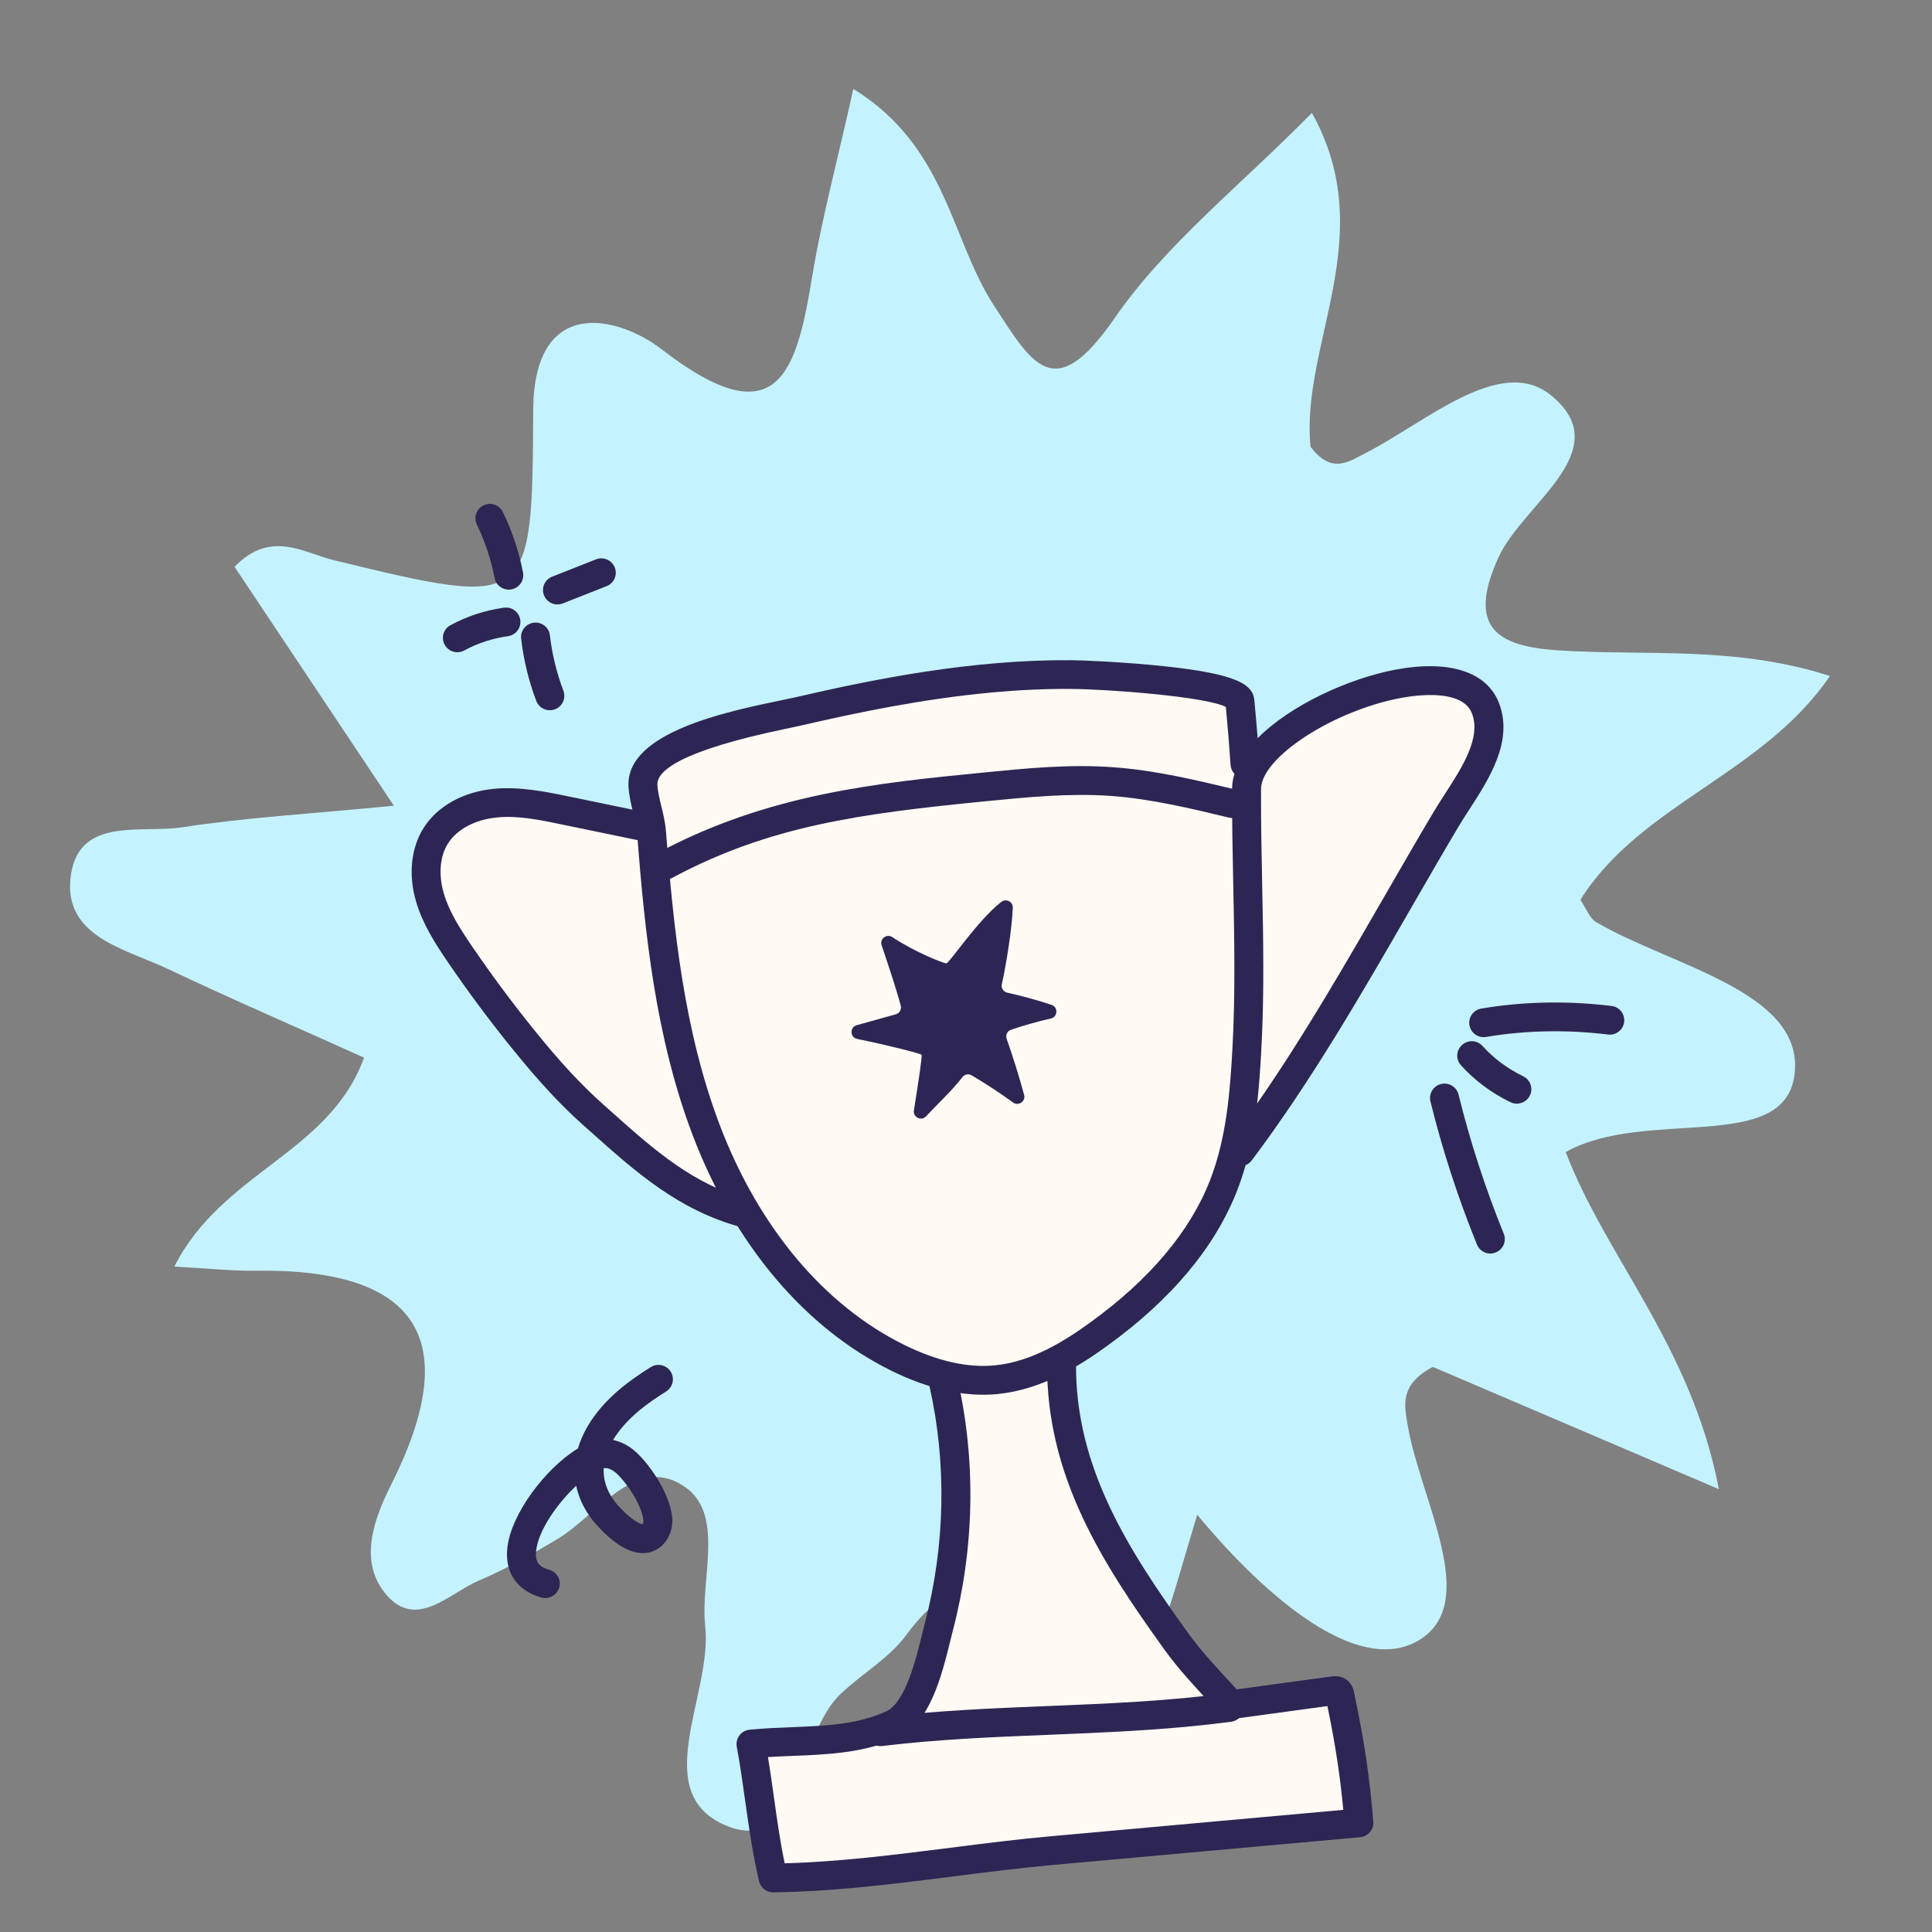 <?xml version="1.0" encoding="UTF-8"?>
<svg xmlns="http://www.w3.org/2000/svg" width="139" height="139" viewBox="0 0 139 139" fill="none">
  <rect x="0" y="0" width="139" height="139" fill="#808080" stroke="none"/>
  <path d="M86.139 108.966C85.005 112.708 84.494 114.703 83.781 116.609C82.491 120.063 83.91 125.824 79.411 126.458C75.228 127.039 75.431 121.444 73.815 118.49C71.366 114.018 68.725 112.849 65.209 117.623C63.981 119.299 62.033 120.397 60.485 121.866C57.308 124.856 57.538 133.348 52.447 131.425C46.487 129.154 51.288 121.965 50.737 116.983C50.356 113.519 52.233 108.841 49.129 106.875C45.682 104.683 42.998 108.986 40.086 110.74C38.265 111.826 36.399 112.894 34.466 113.709C32.349 114.608 29.995 117.258 27.825 114.768C25.799 112.438 26.813 109.443 28.159 106.783C33.38 96.376 30.118 91.255 18.373 91.422C16.748 91.451 15.124 91.264 12.542 91.127C16.006 84.284 23.714 82.97 26.19 76.093C21.553 73.996 16.77 71.935 12.078 69.713C8.98 68.243 4.398 67.373 5.115 62.872C5.761 58.746 10.228 59.974 13.138 59.517C17.651 58.817 22.251 58.563 28.338 57.968L16.875 40.783C19.5 38.063 21.854 39.8 24.133 40.334C38.211 43.735 38.298 43.748 38.362 29.5C38.41 21.219 44.488 22.722 47.614 25.139C56.089 31.681 57.331 26.633 58.471 19.671C59.162 15.562 60.264 11.499 61.393 6.397C68.113 10.539 68.401 17.21 71.499 21.964C74.294 26.251 75.842 29.169 80.177 22.91C83.872 17.558 89.243 13.359 94.385 8.124C99.338 16.977 93.549 24.782 94.289 32.144C95.838 34.197 97.108 33.165 98.292 32.574C102.615 30.358 107.985 25.49 111.592 28.444C116.432 32.402 109.571 36.249 107.824 40.071C105.512 45.116 107.681 46.504 112.077 46.788C118.391 47.208 124.803 46.431 131.656 48.636C126.824 55.721 118.037 57.832 113.701 64.739C114.127 65.367 114.365 66.057 114.821 66.337C120.226 69.505 129.783 71.338 129.117 77.237C128.471 83.114 118.411 79.644 112.647 82.887C115.552 90.491 121.699 96.871 123.665 107.139C115.733 103.743 109.142 100.929 103.087 98.343C100.685 99.615 101.043 101.093 101.259 102.433C102.13 107.837 106.68 115.41 101.973 118.074C97.712 120.479 91.237 115.125 86.141 108.988L86.139 108.966Z" fill="#C4F3FF"></path>
  <g clip-path="url(#clip0_460_3848)">
    <path d="M46.683 59.552L40.636 58.302C38.992 57.961 37.312 57.62 35.64 57.785C33.965 57.949 32.264 58.702 31.366 60.116C30.541 61.412 30.504 63.087 30.932 64.559C31.36 66.031 32.202 67.344 33.069 68.613C34.507 70.727 36.035 72.781 37.643 74.768C39.192 76.682 40.82 78.543 42.661 80.183C46.139 83.281 49.119 86.092 53.628 87.3" fill="#FFFAF3"></path>
    <path d="M53.719 88.328C53.599 88.339 53.476 88.329 53.354 88.296C48.831 87.086 45.751 84.332 42.486 81.416L41.962 80.951C40.333 79.499 38.751 77.793 36.828 75.415C35.208 73.412 33.648 71.316 32.202 69.192C31.311 67.883 30.401 66.47 29.927 64.842C29.37 62.917 29.572 60.992 30.482 59.559C31.481 57.991 33.321 56.968 35.535 56.751C37.373 56.581 39.223 56.952 40.846 57.288L46.893 58.538C47.454 58.656 47.815 59.202 47.699 59.763C47.583 60.325 47.031 60.681 46.466 60.567L40.42 59.317C38.871 58.995 37.257 58.655 35.735 58.816C34.188 58.969 32.882 59.661 32.24 60.67C31.646 61.602 31.534 62.916 31.927 64.27C32.314 65.603 33.127 66.86 33.925 68.031C35.339 70.109 36.863 72.16 38.448 74.122C40.296 76.41 41.809 78.042 43.35 79.415L43.874 79.884C47.083 82.747 49.851 85.224 53.896 86.304C54.45 86.454 54.781 87.02 54.63 87.575C54.512 88.005 54.142 88.299 53.721 88.338L53.719 88.328Z" fill="#2D2654"></path>
    <path d="M67.898 99.555C69.178 105.279 69.043 111.304 67.565 116.98C66.996 119.168 66.255 123.119 64.199 124.064C61.033 125.52 57.386 125.128 54.028 125.479C54.623 128.645 54.873 131.971 55.622 135.112C62.216 135.039 69.08 133.742 75.668 133.149L97.77 131.152C97.504 127.845 97.087 125.214 96.401 121.966C96.382 121.867 96.355 121.759 96.275 121.693C96.177 121.616 96.039 121.629 95.915 121.643L88.578 122.645C87.233 121.17 85.787 119.698 84.62 118.079C80.129 111.84 76.315 105.808 76.374 98.127" fill="#FFFAF3"></path>
    <path d="M61.469 135.822C59.513 136.002 57.562 136.126 55.637 136.147C55.15 136.154 54.725 135.822 54.612 135.351C54.159 133.451 53.883 131.48 53.614 129.577C53.432 128.283 53.246 126.944 53.007 125.67C52.953 125.387 53.023 125.093 53.197 124.858C53.37 124.624 53.636 124.478 53.922 124.448C54.92 124.346 55.941 124.304 56.93 124.265C59.382 124.168 61.694 124.076 63.764 123.123C65.131 122.494 65.895 119.394 66.351 117.539C66.422 117.248 66.49 116.971 66.558 116.719C68.004 111.153 68.117 105.297 66.884 99.781C66.759 99.224 67.112 98.667 67.672 98.543C68.236 98.418 68.791 98.769 68.916 99.327C70.223 105.162 70.103 111.355 68.574 117.233C68.51 117.479 68.444 117.745 68.376 118.028C67.759 120.529 66.917 123.952 64.641 125.001C62.193 126.124 59.561 126.231 57.016 126.33C56.412 126.355 55.828 126.377 55.253 126.413C55.411 127.373 55.546 128.341 55.678 129.286C55.9 130.867 56.127 132.497 56.455 134.058C60.366 133.954 64.428 133.438 68.362 132.941C70.735 132.639 73.205 132.325 75.576 132.114L96.645 130.212C96.413 127.734 96.073 125.519 95.504 122.746L88.721 123.672C88.38 123.717 88.041 123.596 87.809 123.343C87.541 123.049 87.27 122.758 86.996 122.461C85.889 121.266 84.744 120.03 83.776 118.684C79.293 112.457 75.277 106.198 75.335 98.122C75.338 97.55 75.812 97.09 76.384 97.093C76.959 97.095 77.42 97.562 77.417 98.135C77.361 105.587 81.191 111.537 85.467 117.474C86.362 118.716 87.461 119.905 88.525 121.055C88.676 121.218 88.827 121.381 88.978 121.544L95.772 120.616C95.947 120.593 96.481 120.52 96.933 120.891C97.299 121.19 97.385 121.595 97.416 121.748C98.159 125.271 98.546 127.884 98.803 131.064C98.849 131.628 98.427 132.128 97.861 132.18L75.759 134.177C75.704 134.182 75.648 134.187 75.589 134.193C73.295 134.404 70.918 134.706 68.617 134.998C66.261 135.298 63.86 135.602 61.462 135.823L61.469 135.822Z" fill="#2D2654"></path>
    <path d="M63.341 124.59C71.688 123.579 80.073 123.962 88.439 122.845L63.341 124.59Z" fill="#FFFAF3"></path>
    <path d="M85.226 124.246C81.946 124.548 78.669 124.68 75.471 124.812C71.527 124.97 67.448 125.138 63.467 125.619C62.892 125.689 62.377 125.282 62.307 124.717C62.237 124.147 62.646 123.631 63.215 123.565C67.279 123.073 71.4 122.905 75.389 122.743C79.632 122.57 84.017 122.392 88.303 121.821C88.878 121.75 89.395 122.143 89.472 122.708C89.548 123.276 89.147 123.795 88.579 123.872C87.463 124.02 86.345 124.143 85.229 124.246L85.226 124.246Z" fill="#2D2654"></path>
    <path d="M89.576 54.979C89.472 53.477 89.351 51.976 89.206 50.478C89.068 49.014 78.47 48.551 77.089 48.539C70.428 48.487 63.845 49.7 57.379 51.2C55.202 51.705 46.129 53.154 46.255 56.495C46.294 57.559 46.784 58.762 46.87 59.878C47.438 67.148 48.216 74.502 50.809 81.319C53.402 88.138 58.026 94.456 64.59 97.693C66.788 98.777 69.242 99.508 71.684 99.269C74.385 99.007 76.837 97.592 79.036 96.002C82.875 93.226 86.323 89.681 88.033 85.28C89.228 82.202 89.519 78.861 89.701 75.568C90.048 69.275 89.653 63.05 89.681 56.765C89.702 51.809 104.823 45.795 106.858 50.933C107.933 53.649 105.377 56.689 104.055 58.912C99.272 66.962 94.848 75.378 89.213 82.879" fill="#FFFAF3"></path>
    <path d="M71.734 100.301C69.391 100.517 66.833 99.952 64.132 98.619C57.9 95.546 52.827 89.53 49.839 81.682C47.158 74.631 46.39 67.081 45.834 59.952C45.8 59.501 45.681 59.006 45.553 58.48C45.4 57.846 45.242 57.188 45.216 56.528C45.072 52.687 52.308 51.192 56.196 50.386C56.583 50.306 56.908 50.241 57.146 50.185C63.012 48.826 69.973 47.444 77.101 47.498C77.809 47.502 80.81 47.621 83.727 47.928C89.037 48.49 90.139 49.252 90.246 50.376C90.329 51.28 90.413 52.194 90.484 53.11C92.856 50.711 97.078 48.803 100.404 48.178C104.244 47.457 106.952 48.321 107.832 50.545C108.922 53.291 107.133 56.046 105.699 58.258C105.427 58.675 105.174 59.069 104.957 59.432C103.78 61.413 102.605 63.452 101.469 65.422C97.962 71.503 94.338 77.79 90.054 83.492C89.936 83.648 89.783 83.763 89.615 83.831C89.444 84.439 89.242 85.047 89.011 85.644C87.425 89.725 84.28 93.488 79.653 96.833C77.65 98.283 74.946 99.985 71.792 100.292C71.775 100.294 71.754 100.296 71.737 100.298L71.734 100.301ZM71.311 49.827C66.435 50.276 61.75 51.245 57.614 52.204C57.362 52.262 57.023 52.332 56.617 52.418C48.847 54.024 47.261 55.498 47.296 56.451C47.314 56.904 47.443 57.436 47.578 57.996C47.719 58.576 47.864 59.176 47.91 59.789C48.455 66.766 49.201 74.151 51.785 80.945C54.581 88.304 59.298 93.919 65.055 96.759C67.424 97.928 69.634 98.428 71.585 98.231C74.241 97.973 76.635 96.453 78.425 95.157C82.719 92.051 85.624 88.601 87.064 84.897C88.228 81.902 88.493 78.612 88.666 75.5C88.886 71.524 88.804 67.489 88.727 63.586C88.681 61.35 88.635 59.038 88.644 56.749C88.646 56.389 88.704 56.03 88.814 55.676C88.655 55.507 88.552 55.288 88.536 55.04C88.442 53.648 88.327 52.244 88.196 50.862C86.776 50.119 79.746 49.584 77.079 49.566C75.14 49.551 73.208 49.649 71.307 49.824L71.311 49.827ZM101.957 50.053C101.47 50.098 101.051 50.168 100.787 50.216C95.909 51.133 90.737 54.498 90.726 56.762C90.715 59.027 90.763 61.325 90.807 63.55C90.888 67.492 90.967 71.565 90.744 75.617C90.676 76.854 90.591 78.121 90.447 79.392C93.791 74.574 96.766 69.412 99.66 64.396C100.799 62.419 101.98 60.372 103.163 58.381C103.401 57.981 103.667 57.572 103.947 57.137C105.186 55.227 106.59 53.062 105.892 51.306C105.37 49.989 103.366 49.92 101.953 50.05L101.957 50.053Z" fill="#2D2654"></path>
    <path d="M88.676 57.815C85.807 57.125 82.925 56.437 79.981 56.226C76.951 56.01 73.908 56.31 70.886 56.606C62.473 57.436 55.291 58.267 47.845 62.257" fill="#FFFAF3"></path>
    <path d="M47.94 63.291C47.536 63.328 47.13 63.127 46.928 62.75C46.656 62.248 46.845 61.617 47.353 61.348C55.271 57.107 63.159 56.329 70.784 55.579C73.806 55.28 76.928 54.971 80.057 55.197C83.095 55.413 86.057 56.125 88.922 56.811C89.481 56.946 89.825 57.504 89.688 58.061C89.555 58.618 88.991 58.961 88.431 58.825C85.648 58.159 82.772 57.467 79.906 57.263C76.956 57.053 73.924 57.352 70.988 57.64C61.867 58.539 55.361 59.408 48.337 63.172C48.21 63.239 48.075 63.279 47.94 63.291Z" fill="#2D2654"></path>
    <path d="M36.7 42.419C36.174 42.467 35.685 42.113 35.584 41.585C35.326 40.253 34.897 38.962 34.307 37.74C34.057 37.226 34.276 36.606 34.793 36.357C35.31 36.108 35.933 36.325 36.182 36.839C36.85 38.22 37.336 39.684 37.628 41.189C37.736 41.751 37.368 42.295 36.803 42.402C36.768 42.405 36.734 42.412 36.699 42.415L36.7 42.419Z" fill="#2D2654"></path>
    <path d="M33.002 46.923C32.602 46.96 32.196 46.761 31.991 46.385C31.718 45.883 31.904 45.252 32.409 44.98C33.611 44.332 34.906 43.908 36.259 43.721C36.833 43.641 37.354 44.04 37.431 44.605C37.511 45.173 37.109 45.695 36.542 45.772C35.437 45.925 34.378 46.269 33.399 46.8C33.269 46.87 33.133 46.907 32.999 46.92L33.002 46.923Z" fill="#2D2654"></path>
    <path d="M40.202 43.483C39.753 43.524 39.312 43.27 39.139 42.832C38.926 42.3 39.191 41.697 39.726 41.488L42.88 40.244C43.415 40.036 44.021 40.295 44.23 40.827C44.443 41.359 44.178 41.962 43.643 42.171L40.489 43.415C40.395 43.451 40.296 43.474 40.202 43.483Z" fill="#2D2654"></path>
    <path d="M39.652 51.095C39.196 51.137 38.754 50.876 38.584 50.431C38.036 48.99 37.671 47.481 37.495 45.947C37.429 45.378 37.838 44.865 38.41 44.799C38.417 44.798 38.428 44.797 38.434 44.797C38.998 44.745 39.498 45.149 39.564 45.709C39.721 47.07 40.046 48.413 40.534 49.696C40.737 50.232 40.464 50.83 39.928 51.031C39.837 51.064 39.745 51.086 39.656 51.095L39.652 51.095Z" fill="#2D2654"></path>
    <path d="M39.326 114.969C39.202 114.98 39.075 114.971 38.947 114.934C37.194 114.444 36.303 113.135 36.502 111.353C36.771 108.901 39.279 105.602 41.58 104.211C41.737 103.677 41.969 103.139 42.28 102.611C43.449 100.624 45.32 99.294 46.819 98.359C47.307 98.054 47.948 98.199 48.254 98.684C48.56 99.169 48.409 99.807 47.925 100.112C46.64 100.913 45.049 102.034 44.107 103.604C44.717 103.725 45.307 104.041 45.819 104.528C46.862 105.521 48.058 107.342 48.331 108.911C48.489 109.836 48.186 110.741 47.538 111.276C46.855 111.838 45.351 112.389 42.95 109.74C42.162 108.869 41.662 107.903 41.455 106.896C40.12 108.145 38.736 110.076 38.571 111.575C38.485 112.342 38.75 112.723 39.516 112.94C40.07 113.094 40.391 113.667 40.233 114.219C40.112 114.643 39.744 114.93 39.326 114.969ZM43.436 105.632C43.386 106.597 43.742 107.514 44.498 108.352C45.371 109.316 46.022 109.644 46.229 109.663C46.269 109.604 46.311 109.451 46.28 109.267C46.099 108.209 45.154 106.763 44.382 106.03C44.1 105.761 43.776 105.611 43.516 105.624C43.488 105.627 43.464 105.629 43.436 105.632Z" fill="#2D2654"></path>
    <path d="M107.32 90.185C106.875 90.226 106.437 89.975 106.261 89.54C104.89 86.158 103.763 82.695 102.915 79.243C102.777 78.687 103.119 78.125 103.678 77.991C104.237 77.856 104.802 78.196 104.936 78.749C105.761 82.101 106.855 85.471 108.189 88.76C108.406 89.291 108.147 89.894 107.613 90.109C107.516 90.15 107.417 90.172 107.317 90.182L107.32 90.185Z" fill="#2D2654"></path>
    <path d="M109.224 79.401C109.041 79.418 108.85 79.387 108.671 79.299C107.306 78.638 106.075 77.718 105.108 76.639C104.724 76.213 104.761 75.558 105.193 75.175C105.625 74.792 106.28 74.829 106.664 75.258C107.453 76.138 108.466 76.891 109.59 77.436C110.108 77.686 110.322 78.308 110.066 78.821C109.902 79.158 109.576 79.365 109.223 79.397L109.224 79.401Z" fill="#2D2654"></path>
    <path d="M115.917 74.434C115.845 74.44 115.772 74.44 115.694 74.43C112.702 74.067 109.752 74.127 106.921 74.603C106.348 74.701 105.818 74.32 105.721 73.757C105.624 73.194 106.007 72.659 106.573 72.562C109.603 72.051 112.755 71.989 115.944 72.375C116.515 72.444 116.921 72.961 116.852 73.529C116.793 74.024 116.391 74.394 115.914 74.437L115.917 74.434Z" fill="#2D2654"></path>
    <path d="M68.086 69.314C67.919 69.319 65.807 68.5 64.204 67.424C63.797 67.152 63.276 67.543 63.431 68.006C63.893 69.391 64.518 71.242 64.806 72.359C64.875 72.629 64.715 72.902 64.447 72.976L61.638 73.758C61.121 73.901 61.146 74.645 61.672 74.749C63.839 75.186 66.248 75.805 66.302 75.882C66.365 75.971 66.046 78.059 65.752 79.885C65.673 80.381 66.284 80.682 66.626 80.314C67.505 79.374 68.472 78.488 69.252 77.485C69.409 77.284 69.692 77.238 69.912 77.369C71.033 78.035 71.913 78.618 72.886 79.321C73.276 79.603 73.808 79.238 73.681 78.771C73.313 77.414 72.893 76.069 72.425 74.743C72.331 74.475 72.468 74.18 72.738 74.087C73.68 73.768 74.637 73.497 75.606 73.276C76.11 73.161 76.142 72.457 75.654 72.295C74.45 71.893 73.217 71.584 72.467 71.418C72.19 71.357 72.016 71.084 72.079 70.809C72.348 69.63 72.825 66.783 72.865 65.296C72.875 64.864 72.375 64.624 72.035 64.891C70.322 66.231 68.3 69.302 68.088 69.308L68.086 69.314Z" fill="#2D2654"></path>
  </g>
  <defs>
    <clipPath id="clip0_460_3848">
      <rect width="85.933" height="101.557" fill="white" transform="translate(27.219 36.989) rotate(-5.26)"></rect>
    </clipPath>
  </defs>
</svg>
